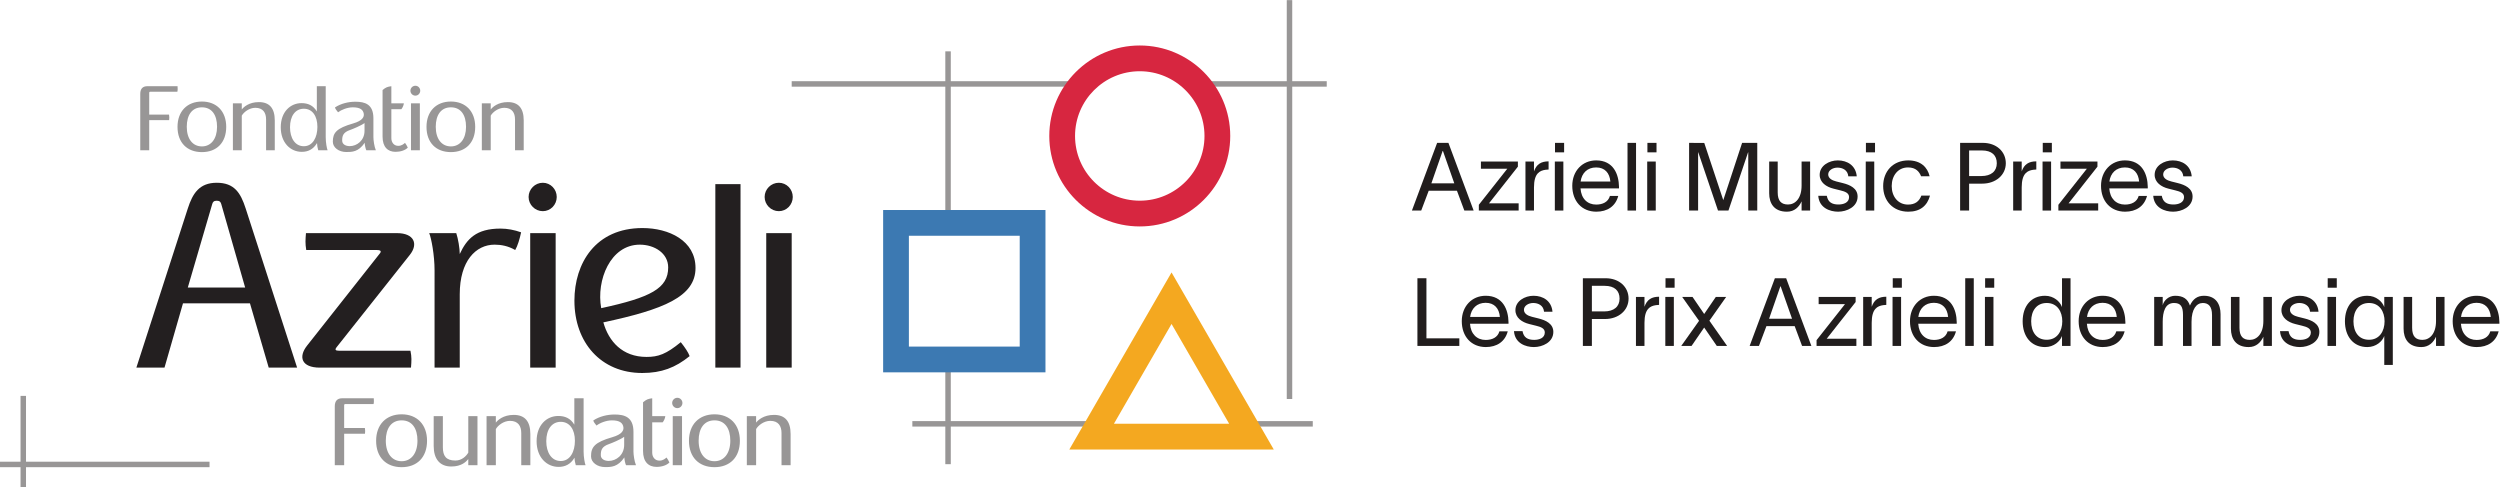 <?xml version="1.0" encoding="UTF-8" standalone="no"?>
<!-- Created with Inkscape (http://www.inkscape.org/) -->

<svg
   version="1.1"
   id="svg2"
   width="246.173"
   height="48"
   viewBox="0 0 246.173 48"
   sodipodi:docname="AZRIELI_MUSICPRIZES-CMYK-Black_Bilingual.eps"
   xmlns:inkscape="http://www.inkscape.org/namespaces/inkscape"
   xmlns:sodipodi="http://sodipodi.sourceforge.net/DTD/sodipodi-0.dtd"
   xmlns="http://www.w3.org/2000/svg"
   xmlns:svg="http://www.w3.org/2000/svg">
  <defs
     id="defs6" />
  <sodipodi:namedview
     id="namedview4"
     pagecolor="#ffffff"
     bordercolor="#000000"
     borderopacity="0.25"
     inkscape:showpageshadow="2"
     inkscape:pageopacity="0.0"
     inkscape:pagecheckerboard="0"
     inkscape:deskcolor="#d1d1d1" />
  <g
     id="g8"
     inkscape:groupmode="layer"
     inkscape:label="ink_ext_XXXXXX"
     transform="matrix(1.333,0,0,-1.333,0,48)">
    <g
       id="g10"
       transform="scale(0.1)">
      <path
         d="m 702.348,195.691 h -4.043 V 296.066 H 584.828 v 4.043 h 113.477 v 22.055 h 4.043 v -22.055 h 93.347 v -4.043 H 702.348 Z M 954.578,65.348 h -4.043 V 296.066 h -73.664 v 4.043 h 73.664 V 360 h 4.043 v -59.891 h 25.492 v -4.043 h -25.492 z m 15.176,-20.367 h -47.02 v 4.043 h 47.02 z M 702.348,17.195 h -4.043 v 27.785 h -24.352 v 4.043 h 24.352 v 40.688 h 4.043 V 49.023 h 105.66 V 44.98 H 702.348 V 17.195"
         style="fill:#989696;fill-opacity:1;fill-rule:nonzero;stroke:none"
         id="path12" />
      <path
         d="m 841.949,307.465 c -26.363,0 -47.812,-21.449 -47.812,-47.813 0,-26.367 21.449,-47.812 47.812,-47.812 26.364,0 47.813,21.445 47.813,47.812 0,26.364 -21.449,47.813 -47.813,47.813 z m 0,-114.649 c -36.855,0 -66.836,29.981 -66.836,66.836 0,36.856 29.981,66.836 66.836,66.836 36.852,0 66.836,-29.98 66.836,-66.836 0,-36.855 -29.984,-66.836 -66.836,-66.836"
         style="fill:#d72640;fill-opacity:1;fill-rule:nonzero;stroke:none"
         id="path14" />
      <path
         d="m 671.398,104.066 h 81.872 v 81.868 H 671.398 Z M 772.293,85.043 H 652.375 V 204.957 H 772.293 V 85.043"
         style="fill:#3c79b2;fill-opacity:1;fill-rule:nonzero;stroke:none"
         id="path16" />
      <path
         d="m 822.852,47.051 h 85.14 L 865.426,120.785 Z M 940.945,28.027 H 789.902 L 865.426,158.836 940.945,28.027"
         style="fill:#f4a820;fill-opacity:1;fill-rule:nonzero;stroke:none"
         id="path18" />
      <path
         d="M 19.215,0 H 15.172 V 14.98 H 0 v 4.047 h 15.172 v 48.617 h 4.043 V 19.027 H 154.781 V 14.98 H 19.215 V 0"
         style="fill:#989696;fill-opacity:1;fill-rule:nonzero;stroke:none"
         id="path20" />
      <path
         d="m 219.484,88.519 -38,117.562 c -3.757,11.68 -8.507,19 -21.375,19 -12.863,0 -17.812,-7.918 -21.375,-19 l -38,-117.562 h 20.782 l 13.66,47.501 h 49.472 L 198.504,88.519 Z M 181.09,147.695 h -42.356 l 18.012,61.555 c 0.395,1.586 1.188,2.57 3.363,2.57 2.18,0 2.969,-0.984 3.368,-2.57 z M 303.598,88.519 c 0.394,4.949 0.593,7.719 -0.395,12.469 H 250.75 c -3.164,0 -3.559,0.793 -1.977,2.77 l 53.832,67.887 c 6.731,8.308 3.172,16.23 -9.3,16.23 h -67.289 c -0.395,-4.949 -0.594,-7.523 0.195,-12.473 h 52.055 c 3.168,0 3.757,-0.984 1.976,-2.968 L 226.805,104.75 c -6.532,-8.312 -4.157,-16.23 9.504,-16.23 z m 81.343,99.95 c -4.949,1.777 -10.097,2.765 -15.242,2.765 -18.008,0 -24.937,-7.711 -30.082,-18.8 0,4.16 -1.191,11.285 -2.574,15.441 h -19.992 c 1.586,-3.762 3.957,-16.23 3.957,-27.516 V 88.519 h 18.609 V 142.75 c 0,24.539 11.875,36.613 25.727,36.613 4.945,0 10.094,-0.992 15.242,-3.961 1.777,2.969 3.363,8.317 4.355,13.067 m 26.321,26.125 c 0,5.738 -4.555,10.488 -10.297,10.488 -5.735,0 -10.488,-4.75 -10.488,-10.488 0,-5.739 4.753,-10.492 10.488,-10.492 5.742,0 10.297,4.753 10.297,10.492 m -0.797,-26.719 H 391.664 V 88.519 h 18.801 z m 103.312,-25.727 c 0,20.184 -19.593,29.485 -39.187,29.485 -34.637,0 -50.27,-25.93 -50.27,-53.633 0,-30.879 19.59,-53.438 50.075,-53.438 14.246,0 24.539,3.957 35.027,12.465 -0.992,2.773 -3.363,6.336 -6.531,10.293 -10.887,-8.902 -16.625,-10.883 -25.332,-10.883 -17.817,0 -27.911,11.476 -31.868,25.532 44.536,9.5 68.086,19 68.086,40.179 m -20.187,0.391 c 0,-15.437 -12.867,-22.164 -49.481,-30.086 -3.761,20.586 6.731,46.91 28.5,46.91 10.883,0 20.981,-6.336 20.981,-16.824 m 53.437,61.555 H 528.422 V 88.519 h 18.605 z m 38.59,-9.5 c 0,5.738 -4.551,10.488 -10.293,10.488 -5.738,0 -10.492,-4.75 -10.492,-10.488 0,-5.739 4.754,-10.492 10.492,-10.492 5.742,0 10.293,4.753 10.293,10.492 m -0.793,-26.719 H 566.023 V 88.519 h 18.801 v 99.356"
         style="fill:#231f20;fill-opacity:1;fill-rule:nonzero;stroke:none"
         id="path22" />
      <path
         d="m 275.965,61.621 c 0.359,1.73 0.215,2.457 0.14,4.262 h -23.39 c -3.61,0 -5.414,-2.098 -5.414,-5.922 v -43.539 h 6.929 v 23.25 h 15.379 c 0.145,1.805 0.219,2.457 -0.074,4.262 H 254.23 v 16.676 c 0,0.652 0.145,1.012 0.938,1.012 z m 39.492,-27.148 c 0,12.055 -7.437,19.562 -18.773,19.562 -11.336,0 -18.844,-7.508 -18.844,-19.562 0,-12.274 7.508,-19.488 18.844,-19.488 11.336,0 18.773,7.215 18.773,19.488 m -7.078,0.074 c 0,-9.316 -4.617,-15.164 -11.695,-15.164 -7.004,0 -11.696,5.633 -11.696,15.164 0,9.172 4.117,15.02 11.696,15.02 7.652,0 11.695,-5.848 11.695,-15.02 m 44.332,-18.125 V 52.668 h -6.789 V 25.738 c -1.52,-2.602 -4.762,-5.848 -9.527,-5.848 -6.93,0 -9.247,3.465 -9.247,9.82 V 52.668 h -6.781 V 30.645 c 0,-9.527 4.473,-15.164 12.992,-15.164 7.731,0 11.118,3.688 12.563,5.492 v -4.551 z m 39.059,0 v 23.031 c 0,9.535 -4.188,14.152 -12.274,14.152 -7.723,0 -11.844,-3.895 -13.215,-5.699 v 4.762 h -6.855 V 16.422 h 6.855 v 26.715 c 1.446,2.602 5.703,6.062 10.469,6.062 5.996,0 8.305,-3.824 8.305,-9.02 V 16.422 Z m 40.789,0 c -0.579,1.371 -1.446,5.922 -1.446,10.035 v 39.426 h -6.855 V 46.391 c -2.817,4.688 -6.86,6.422 -11.844,6.422 -8.586,0 -16.023,-6.715 -16.023,-18.625 0,-11.988 7.507,-18.992 16.242,-18.992 4.691,0 8.808,1.809 11.769,6.789 0,-1.52 0.434,-4.043 0.938,-5.562 z m -7.871,18.051 c 0,-8.016 -3.532,-14.945 -10.465,-14.945 -6.86,0 -10.688,6.359 -10.688,14.66 0,8.516 3.973,14.293 10.688,14.293 6.64,0 10.465,-5.703 10.465,-14.008 m 45.128,-18.051 c -1.23,2.894 -1.875,7.801 -1.875,10.184 v 14.508 c 0,10.902 -6.574,12.781 -13.937,12.781 -5.274,0 -11.191,-1.371 -15.738,-4.402 0.214,-1.156 1.297,-2.383 2.379,-3.754 2.382,1.875 7.148,3.828 11.335,3.828 5.922,0 8.016,-1.953 8.524,-4.981 0.359,-2.312 -0.871,-5.348 -8.16,-7.438 -13.071,-3.754 -15.742,-7.293 -15.742,-14.152 0,-4.555 4.699,-7.941 10.398,-7.941 4.406,0 9.387,0 14.223,7.144 0,-1.441 0.574,-4.406 1.226,-5.777 z m -8.738,15.02 c 0,-7.512 -5.922,-11.844 -11.41,-11.844 -2.957,0 -5.848,1.305 -5.848,4.262 0,3.539 0.582,6.355 6.141,8.23 1.73,0.574 8.734,3.465 11.117,5.344 z m 33.426,-13 c -0.574,1.238 -1.441,2.82 -2.16,3.684 -0.727,-0.648 -2.461,-2.305 -5.203,-2.305 -3.321,0 -5.344,2.598 -5.344,5.918 v 22.383 h 7.73 c 0.864,1.078 1.731,2.742 1.942,4.547 h -9.672 v 13.215 c -2.961,-0.434 -4.113,-0.723 -6.781,-2.961 v -35.961 c 0,-8.082 4.043,-11.766 10.031,-11.766 3.898,0 7.508,1.227 9.457,3.246 m 9.609,43.977 c 0,2.09 -1.664,3.824 -3.761,3.824 -2.09,0 -3.821,-1.734 -3.821,-3.824 0,-2.094 1.731,-3.828 3.821,-3.828 2.097,0 3.761,1.734 3.761,3.828 m -0.293,-9.75 h -6.859 V 16.422 h 6.859 z m 42.739,-18.195 c 0,12.055 -7.438,19.562 -18.774,19.562 -11.332,0 -18.84,-7.508 -18.84,-19.562 0,-12.274 7.508,-19.488 18.84,-19.488 11.336,0 18.774,7.215 18.774,19.488 m -7.075,0.074 c 0,-9.316 -4.617,-15.164 -11.699,-15.164 -7,0 -11.691,5.633 -11.691,15.164 0,9.172 4.109,15.02 11.691,15.02 7.656,0 11.699,-5.848 11.699,-15.02 m 44.547,-18.125 v 23.031 c 0,9.535 -4.183,14.152 -12.273,14.152 -7.727,0 -11.836,-3.895 -13.215,-5.699 v 4.762 h -6.855 V 16.422 h 6.855 v 26.715 c 1.449,2.602 5.707,6.062 10.473,6.062 5.992,0 8.297,-3.824 8.297,-9.02 V 16.422 h 6.718"
         style="fill:#989696;fill-opacity:1;fill-rule:nonzero;stroke:none"
         id="path24" />
      <path
         d="m 131.023,292.332 c 0.348,1.656 0.207,2.348 0.137,4.074 h -22.375 c -3.449,0 -5.176,-2.004 -5.176,-5.664 v -41.644 h 6.625 v 22.238 h 14.711 c 0.141,1.727 0.207,2.348 -0.066,4.078 h -14.645 v 15.953 c 0,0.617 0.137,0.965 0.903,0.965 z m 36.086,-25.969 c 0,11.535 -7.117,18.719 -17.957,18.719 -10.839,0 -18.023,-7.184 -18.023,-18.719 0,-11.742 7.184,-18.64 18.023,-18.64 10.84,0 17.957,6.898 17.957,18.64 m -6.769,0.071 c 0,-8.907 -4.414,-14.5 -11.188,-14.5 -6.699,0 -11.183,5.382 -11.183,14.5 0,8.765 3.933,14.367 11.183,14.367 7.321,0 11.188,-5.602 11.188,-14.367 m 42.637,-17.336 v 22.031 c 0,9.117 -4.008,13.539 -11.739,13.539 -7.39,0 -11.328,-3.73 -12.636,-5.457 v 4.559 h -6.563 v -34.672 h 6.563 v 25.554 c 1.378,2.489 5.453,5.801 10.007,5.801 5.739,0 7.946,-3.66 7.946,-8.633 v -22.722 z m 39.015,0 c -0.551,1.312 -1.383,5.664 -1.383,9.601 v 37.707 h -6.558 v -18.648 c -2.692,4.492 -6.559,6.152 -11.321,6.152 -8.218,0 -15.335,-6.43 -15.335,-17.82 0,-11.469 7.183,-18.164 15.539,-18.164 4.492,0 8.425,1.726 11.254,6.492 0,-1.449 0.414,-3.867 0.898,-5.32 z m -7.527,17.265 c 0,-7.664 -3.383,-14.293 -10.012,-14.293 -6.558,0 -10.219,6.078 -10.219,14.02 0,8.148 3.793,13.672 10.219,13.672 6.356,0 10.012,-5.457 10.012,-13.399 m 43.164,-17.265 c -1.176,2.765 -1.793,7.465 -1.793,9.742 v 13.879 c 0,10.426 -6.285,12.222 -13.332,12.222 -5.043,0 -10.703,-1.312 -15.051,-4.211 0.203,-1.105 1.238,-2.281 2.277,-3.589 2.278,1.789 6.836,3.66 10.844,3.66 5.66,0 7.664,-1.871 8.149,-4.77 0.34,-2.207 -0.828,-5.105 -7.805,-7.113 -12.5,-3.59 -15.055,-6.969 -15.055,-13.531 0,-4.352 4.492,-7.598 9.946,-7.598 4.211,0 8.976,0 13.601,6.832 0,-1.375 0.547,-4.211 1.176,-5.523 z m -8.352,14.367 c 0,-7.184 -5.668,-11.328 -10.918,-11.328 -2.832,0 -5.589,1.246 -5.589,4.074 0,3.387 0.55,6.078 5.867,7.875 1.66,0.555 8.355,3.316 10.64,5.113 z m 31.969,-12.43 c -0.551,1.176 -1.383,2.692 -2.07,3.524 -0.692,-0.621 -2.348,-2.211 -4.973,-2.211 -3.176,0 -5.109,2.484 -5.109,5.664 v 21.406 h 7.39 c 0.829,1.035 1.653,2.625 1.864,4.352 h -9.254 v 12.636 c -2.836,-0.414 -3.942,-0.691 -6.492,-2.832 v -34.39 c 0,-7.739 3.867,-11.258 9.593,-11.258 3.735,0 7.188,1.172 9.051,3.109 m 8.906,32.735 h -6.558 v -34.672 h 6.558 z m 40.883,-17.407 c 0,11.535 -7.113,18.719 -17.961,18.719 -10.84,0 -18.019,-7.184 -18.019,-18.719 0,-11.742 7.179,-18.64 18.019,-18.64 10.848,0 17.961,6.898 17.961,18.64 m -6.769,0.071 c 0,-8.907 -4.418,-14.5 -11.192,-14.5 -6.691,0 -11.179,5.382 -11.179,14.5 0,8.765 3.933,14.367 11.179,14.367 7.324,0 11.192,-5.602 11.192,-14.367 m 42.609,-17.336 v 22.031 c 0,9.117 -4.004,13.539 -11.738,13.539 -7.387,0 -11.328,-3.73 -12.633,-5.457 v 4.559 h -6.57 v -34.672 h 6.57 v 25.554 c 1.379,2.489 5.449,5.801 10.008,5.801 5.734,0 7.941,-3.66 7.941,-8.633 V 249.098 Z M 310.43,293.09 c 0,2 -1.59,3.66 -3.586,3.66 -2.008,0 -3.664,-1.66 -3.664,-3.66 0,-2.004 1.656,-3.66 3.664,-3.66 1.996,0 3.586,1.656 3.586,3.66"
         style="fill:#989696;fill-opacity:1;fill-rule:nonzero;stroke:none"
         id="path26" />
      <path
         d="m 1057.36,224.648 h 16.94 l -8.4,23.946 h -0.21 z m 18.9,-5.468 h -20.87 l -5.53,-14.629 h -6.87 l 18.63,50 h 8.34 l 18.63,-50 h -6.87 l -5.46,14.629"
         style="fill:#211d1d;fill-opacity:1;fill-rule:nonzero;stroke:none"
         id="path28" />
      <path
         d="m 1113.42,235.43 h -19.46 v 5.332 h 27.31 v -3.789 l -21.36,-27.11 h 3.99 17.93 v -5.312 h -29.41 v 4.265 l 21,26.614"
         style="fill:#211d1d;fill-opacity:1;fill-rule:nonzero;stroke:none"
         id="path30" />
      <path
         d="m 1143.95,240.898 v -6.027 c -0.28,0 -1.41,-0.066 -2.32,-0.203 -4.2,-0.637 -8.47,-2.527 -8.47,-13.027 v -17.09 h -6.3 v 36.211 h 6.3 v -7.285 c 1.82,5.312 5.32,7.421 10.79,7.421"
         style="fill:#211d1d;fill-opacity:1;fill-rule:nonzero;stroke:none"
         id="path32" />
      <path
         d="m 1148.69,247.551 v 7 h 6.73 v -7 z m -0.13,-6.789 h 6.3 v -36.211 h -6.3 v 36.211"
         style="fill:#211d1d;fill-opacity:1;fill-rule:nonzero;stroke:none"
         id="path34" />
      <path
         d="m 1189.59,225.977 c -0.56,6.308 -4.06,10.429 -10.5,10.429 -6.52,0 -10.65,-4.199 -11.49,-10.429 z m 6.37,-5.039 h -28.43 c 0.49,-7.571 5.11,-11.973 11.56,-11.973 4.83,0 8.89,1.887 10.15,6.367 h 6.16 c -2.03,-7.703 -8.12,-11.621 -16.18,-11.621 -10.71,0 -17.78,7.773 -17.78,19.121 0,10.918 7.42,18.77 17.65,18.77 12.74,0 16.73,-10.235 16.87,-19.551 v -1.113"
         style="fill:#211d1d;fill-opacity:1;fill-rule:nonzero;stroke:none"
         id="path36" />
      <path
         d="m 1208.55,254.551 v -50 h -6.3 v 50 h 6.3"
         style="fill:#211d1d;fill-opacity:1;fill-rule:nonzero;stroke:none"
         id="path38" />
      <path
         d="m 1216.95,247.551 v 7 h 6.72 v -7 z m -0.15,-6.789 h 6.31 v -36.211 h -6.31 v 36.211"
         style="fill:#211d1d;fill-opacity:1;fill-rule:nonzero;stroke:none"
         id="path40" />
      <path
         d="m 1247.75,254.551 11.2,-0.071 14.01,-42.156 h 0.07 l 13.87,42.227 h 11.2 v -50 h -6.65 v 43 h -0.14 l -14.5,-43 h -7.71 l -14.57,43 h -0.13 v -43 h -6.65 v 50"
         style="fill:#211d1d;fill-opacity:1;fill-rule:nonzero;stroke:none"
         id="path42" />
      <path
         d="m 1306.9,240.762 h 6.3 V 217.93 c 0,-6.387 2.73,-8.907 7.63,-8.907 5.33,0 10.01,4.493 10.01,13.946 v 17.793 h 6.31 v -36.211 h -6.31 v 6.789 c -1.88,-4.133 -5.25,-7.629 -10.85,-7.629 -9.53,0 -13.09,6.23 -13.09,13.586 v 23.465"
         style="fill:#211d1d;fill-opacity:1;fill-rule:nonzero;stroke:none"
         id="path44" />
      <path
         d="m 1357.37,236.27 c -3.43,0 -6.87,-1.954 -6.87,-5.04 0,-2.8 2.8,-4.414 5.96,-5.175 l 4.76,-1.192 c 5.46,-1.34 11,-3.925 11,-9.953 0,-7.703 -8.06,-11.199 -14.37,-11.199 -6.09,0 -14.07,2.793 -14.7,11.758 h 6.31 c 0.84,-4.617 3.71,-6.446 8.61,-6.446 3.57,0 7.84,1.27 7.84,5.469 0,3.086 -3.01,4.129 -6.44,4.973 l -5.04,1.258 c -5.39,1.328 -10.23,4.629 -10.23,10.234 0,6.785 7,10.645 13.38,10.645 7.07,0 13.3,-3.789 14.01,-11.778 h -6.24 c -0.42,4.696 -4.34,6.446 -7.98,6.446"
         style="fill:#211d1d;fill-opacity:1;fill-rule:nonzero;stroke:none"
         id="path46" />
      <path
         d="m 1378.36,247.551 v 7 h 6.73 v -7 z m -0.13,-6.789 h 6.29 v -36.211 h -6.29 v 36.211"
         style="fill:#211d1d;fill-opacity:1;fill-rule:nonzero;stroke:none"
         id="path48" />
      <path
         d="m 1409.66,203.711 c -11.28,0 -18.56,7.977 -18.56,18.906 0,10.918 7.28,18.985 18.56,18.985 9.24,0 14.22,-5.118 15.75,-11.7 h -6.3 c -1.32,3.289 -3.77,6.504 -9.66,6.504 -7.36,0 -12.04,-6.015 -12.04,-13.789 0,-7.707 4.68,-13.652 12.04,-13.652 5.25,0 8.27,2.375 9.88,6.64 h 6.37 c -2.03,-7.558 -7.29,-11.894 -16.04,-11.894"
         style="fill:#211d1d;fill-opacity:1;fill-rule:nonzero;stroke:none"
         id="path50" />
      <path
         d="m 1475.04,239.492 c 0,5.879 -3.71,9.453 -10.99,9.453 h -9.46 v -18.906 h 9.04 c 7.28,0 11.41,3.574 11.41,9.453 z m 6.66,0 c 0,-8.679 -7.43,-15.058 -17.37,-15.058 h -9.74 v -19.883 h -6.65 v 50 h 16.81 c 9.94,0 16.95,-6.367 16.95,-15.059"
         style="fill:#211d1d;fill-opacity:1;fill-rule:nonzero;stroke:none"
         id="path52" />
      <path
         d="m 1504.23,240.898 v -6.027 c -0.28,0 -1.4,-0.066 -2.31,-0.203 -4.2,-0.637 -8.48,-2.527 -8.48,-13.027 v -17.09 h -6.3 v 36.211 h 6.3 v -7.285 c 1.83,5.312 5.32,7.421 10.79,7.421"
         style="fill:#211d1d;fill-opacity:1;fill-rule:nonzero;stroke:none"
         id="path54" />
      <path
         d="m 1508.99,247.551 v 7 h 6.72 v -7 z m -0.15,-6.789 h 6.31 v -36.211 h -6.31 v 36.211"
         style="fill:#211d1d;fill-opacity:1;fill-rule:nonzero;stroke:none"
         id="path56" />
      <path
         d="m 1541.55,235.43 h -19.48 v 5.332 h 27.32 v -3.789 l -21.36,-27.11 h 3.98 17.93 v -5.312 h -29.41 v 4.265 l 21.02,26.614"
         style="fill:#211d1d;fill-opacity:1;fill-rule:nonzero;stroke:none"
         id="path58" />
      <path
         d="m 1580.19,225.977 c -0.57,6.308 -4.06,10.429 -10.51,10.429 -6.51,0 -10.64,-4.199 -11.48,-10.429 z m 6.37,-5.039 h -28.43 c 0.49,-7.571 5.11,-11.973 11.55,-11.973 4.83,0 8.9,1.887 10.16,6.367 h 6.16 c -2.03,-7.703 -8.13,-11.621 -16.18,-11.621 -10.72,0 -17.79,7.773 -17.79,19.121 0,10.918 7.43,18.77 17.65,18.77 12.74,0 16.74,-10.235 16.88,-19.551 v -1.113"
         style="fill:#211d1d;fill-opacity:1;fill-rule:nonzero;stroke:none"
         id="path60" />
      <path
         d="m 1604.82,236.27 c -3.43,0 -6.87,-1.954 -6.87,-5.04 0,-2.8 2.81,-4.414 5.96,-5.175 l 4.76,-1.192 c 5.46,-1.34 11,-3.925 11,-9.953 0,-7.703 -8.06,-11.199 -14.36,-11.199 -6.1,0 -14.08,2.793 -14.71,11.758 h 6.31 c 0.84,-4.617 3.71,-6.446 8.61,-6.446 3.57,0 7.84,1.27 7.84,5.469 0,3.086 -3.01,4.129 -6.44,4.973 l -5.04,1.258 c -5.39,1.328 -10.23,4.629 -10.23,10.234 0,6.785 7.01,10.645 13.38,10.645 7.07,0 13.3,-3.789 14.01,-11.778 h -6.23 c -0.42,4.696 -4.35,6.446 -7.99,6.446"
         style="fill:#211d1d;fill-opacity:1;fill-rule:nonzero;stroke:none"
         id="path62" />
      <path
         d="m 1078.01,110.156 v -5.605 h -30.96 v 50 h 6.66 v -44.395 h 24.3"
         style="fill:#211d1d;fill-opacity:1;fill-rule:nonzero;stroke:none"
         id="path64" />
      <path
         d="m 1107.97,125.977 c -0.56,6.308 -4.06,10.429 -10.51,10.429 -6.51,0 -10.64,-4.199 -11.48,-10.429 z m 6.37,-5.039 h -28.43 c 0.49,-7.571 5.11,-11.973 11.55,-11.973 4.84,0 8.9,1.887 10.16,6.367 h 6.16 c -2.03,-7.703 -8.12,-11.621 -16.18,-11.621 -10.71,0 -17.78,7.773 -17.78,19.121 0,10.918 7.42,18.77 17.64,18.77 12.75,0 16.74,-10.235 16.88,-19.551 v -1.113"
         style="fill:#211d1d;fill-opacity:1;fill-rule:nonzero;stroke:none"
         id="path66" />
      <path
         d="m 1132.6,136.27 c -3.43,0 -6.86,-1.954 -6.86,-5.04 0,-2.8 2.8,-4.414 5.95,-5.175 l 4.77,-1.192 c 5.46,-1.34 10.99,-3.925 10.99,-9.953 0,-7.703 -8.05,-11.199 -14.36,-11.199 -6.09,0 -14.07,2.793 -14.71,11.758 h 6.31 c 0.84,-4.617 3.71,-6.446 8.61,-6.446 3.58,0 7.85,1.27 7.85,5.469 0,3.086 -3.01,4.129 -6.45,4.973 l -5.04,1.258 c -5.39,1.328 -10.22,4.629 -10.22,10.234 0,6.785 7,10.645 13.38,10.645 7.07,0 13.3,-3.789 14,-11.778 h -6.23 c -0.42,4.696 -4.35,6.446 -7.99,6.446"
         style="fill:#211d1d;fill-opacity:1;fill-rule:nonzero;stroke:none"
         id="path68" />
      <path
         d="m 1196.38,139.492 c 0,5.879 -3.71,9.453 -11,9.453 h -9.45 v -18.906 h 9.03 c 7.29,0 11.42,3.574 11.42,9.453 z m 6.65,0 c 0,-8.679 -7.42,-15.058 -17.36,-15.058 h -9.74 v -19.883 h -6.66 v 50 h 16.82 c 9.94,0 16.94,-6.367 16.94,-15.059"
         style="fill:#211d1d;fill-opacity:1;fill-rule:nonzero;stroke:none"
         id="path70" />
      <path
         d="m 1225.57,140.898 v -6.027 c -0.28,0 -1.41,-0.066 -2.32,-0.203 -4.19,-0.637 -8.47,-2.527 -8.47,-13.027 v -17.09 h -6.3 v 36.211 h 6.3 v -7.285 c 1.82,5.312 5.32,7.421 10.79,7.421"
         style="fill:#211d1d;fill-opacity:1;fill-rule:nonzero;stroke:none"
         id="path72" />
      <path
         d="m 1230.32,147.551 v 7 h 6.72 v -7 z m -0.14,-6.789 h 6.3 v -36.211 h -6.3 v 36.211"
         style="fill:#211d1d;fill-opacity:1;fill-rule:nonzero;stroke:none"
         id="path74" />
      <path
         d="m 1255.1,123.105 -12.47,17.657 h 7.64 l 8.61,-12.617 8.61,12.617 h 7.64 l -12.39,-17.586 13.09,-18.625 h -7.63 l -9.32,13.586 -9.32,-13.586 h -7.62 l 13.16,18.554"
         style="fill:#211d1d;fill-opacity:1;fill-rule:nonzero;stroke:none"
         id="path76" />
      <path
         d="m 1306.83,124.648 h 16.95 l -8.41,23.946 h -0.2 z m 18.91,-5.468 h -20.87 l -5.53,-14.629 h -6.87 l 18.64,50 h 8.33 l 18.63,-50 h -6.87 l -5.46,14.629"
         style="fill:#211d1d;fill-opacity:1;fill-rule:nonzero;stroke:none"
         id="path78" />
      <path
         d="m 1362.9,135.43 h -19.46 v 5.332 h 27.32 v -3.789 l -21.37,-27.11 h 3.99 17.93 v -5.312 h -29.41 v 4.265 l 21,26.614"
         style="fill:#211d1d;fill-opacity:1;fill-rule:nonzero;stroke:none"
         id="path80" />
      <path
         d="m 1393.42,140.898 v -6.027 c -0.27,0 -1.4,-0.066 -2.3,-0.203 -4.21,-0.637 -8.48,-2.527 -8.48,-13.027 v -17.09 h -6.31 v 36.211 h 6.31 v -7.285 c 1.82,5.312 5.32,7.421 10.78,7.421"
         style="fill:#211d1d;fill-opacity:1;fill-rule:nonzero;stroke:none"
         id="path82" />
      <path
         d="m 1398.18,147.551 v 7 h 6.72 v -7 z m -0.15,-6.789 h 6.31 v -36.211 h -6.31 v 36.211"
         style="fill:#211d1d;fill-opacity:1;fill-rule:nonzero;stroke:none"
         id="path84" />
      <path
         d="m 1439.07,125.977 c -0.56,6.308 -4.07,10.429 -10.5,10.429 -6.52,0 -10.66,-4.199 -11.5,-10.429 z m 6.37,-5.039 h -28.43 c 0.48,-7.571 5.11,-11.973 11.56,-11.973 4.82,0 8.88,1.887 10.14,6.367 h 6.18 c -2.04,-7.703 -8.13,-11.621 -16.19,-11.621 -10.71,0 -17.79,7.773 -17.79,19.121 0,10.918 7.42,18.77 17.66,18.77 12.74,0 16.74,-10.235 16.87,-19.551 v -1.113"
         style="fill:#211d1d;fill-opacity:1;fill-rule:nonzero;stroke:none"
         id="path86" />
      <path
         d="m 1458.03,154.551 v -50 h -6.31 v 50 h 6.31"
         style="fill:#211d1d;fill-opacity:1;fill-rule:nonzero;stroke:none"
         id="path88" />
      <path
         d="m 1466.42,147.551 v 7 h 6.73 v -7 z m -0.14,-6.789 h 6.3 v -36.211 h -6.3 v 36.211"
         style="fill:#211d1d;fill-opacity:1;fill-rule:nonzero;stroke:none"
         id="path90" />
      <path
         d="m 1523.42,122.754 c 0,7.07 -3.64,13.516 -11.49,13.516 -7.42,0 -11.49,-5.665 -11.49,-13.516 0,-7.844 3.86,-13.652 11.49,-13.652 7.85,0 11.49,6.503 11.49,13.652 z m 6.09,31.797 v -50 h -6.3 v 7.207 h -0.07 c -1.33,-3.711 -5.89,-8.047 -12.47,-8.047 -10.23,0 -16.53,7.832 -16.53,19.043 0,11.211 6.3,18.848 16.53,18.848 6.58,0 11.14,-4.414 12.47,-8.204 h 0.07 v 21.153 h 6.3"
         style="fill:#211d1d;fill-opacity:1;fill-rule:nonzero;stroke:none"
         id="path92" />
      <path
         d="m 1563.67,125.977 c -0.57,6.308 -4.07,10.429 -10.51,10.429 -6.52,0 -10.65,-4.199 -11.49,-10.429 z m 6.36,-5.039 h -28.43 c 0.49,-7.571 5.11,-11.973 11.56,-11.973 4.83,0 8.89,1.887 10.15,6.367 h 6.17 c -2.04,-7.703 -8.13,-11.621 -16.19,-11.621 -10.71,0 -17.78,7.773 -17.78,19.121 0,10.918 7.42,18.77 17.65,18.77 12.74,0 16.74,-10.235 16.87,-19.551 v -1.113"
         style="fill:#211d1d;fill-opacity:1;fill-rule:nonzero;stroke:none"
         id="path94" />
      <path
         d="m 1591.3,140.762 h 6.3 v -6.172 c 0.7,3.301 4.28,7.012 9.18,7.012 5.88,0 9.24,-2.247 10.93,-7.227 2.23,4.902 5.53,7.227 10.36,7.227 8.83,0 12.26,-6.243 12.26,-13.594 v -23.457 h -6.3 v 22.832 c 0,6.367 -2.6,8.887 -6.8,8.887 -4.62,0 -8.34,-4.473 -8.34,-13.934 v -17.785 h -6.3 v 22.832 c 0,6.367 -1.75,8.887 -6.65,8.887 -6.44,0 -8.34,-6.368 -8.34,-13.934 v -17.785 h -6.3 v 36.211"
         style="fill:#211d1d;fill-opacity:1;fill-rule:nonzero;stroke:none"
         id="path96" />
      <path
         d="m 1648,140.762 h 6.31 V 117.93 c 0,-6.387 2.72,-8.907 7.63,-8.907 5.32,0 10.02,4.493 10.02,13.946 v 17.793 h 6.3 v -36.211 h -6.3 v 6.789 c -1.9,-4.133 -5.26,-7.629 -10.86,-7.629 -9.52,0 -13.1,6.23 -13.1,13.586 v 23.465"
         style="fill:#211d1d;fill-opacity:1;fill-rule:nonzero;stroke:none"
         id="path98" />
      <path
         d="m 1698.48,136.27 c -3.44,0 -6.87,-1.954 -6.87,-5.04 0,-2.8 2.81,-4.414 5.95,-5.175 l 4.77,-1.192 c 5.47,-1.34 10.99,-3.925 10.99,-9.953 0,-7.703 -8.05,-11.199 -14.35,-11.199 -6.1,0 -14.08,2.793 -14.71,11.758 h 6.3 c 0.84,-4.617 3.71,-6.446 8.61,-6.446 3.58,0 7.85,1.27 7.85,5.469 0,3.086 -3.01,4.129 -6.44,4.973 l -5.05,1.258 c -5.39,1.328 -10.22,4.629 -10.22,10.234 0,6.785 7.01,10.645 13.37,10.645 7.08,0 13.32,-3.789 14.02,-11.778 h -6.24 c -0.42,4.696 -4.34,6.446 -7.98,6.446"
         style="fill:#211d1d;fill-opacity:1;fill-rule:nonzero;stroke:none"
         id="path100" />
      <path
         d="m 1719.48,147.551 v 7 h 6.71 v -7 z m -0.15,-6.789 h 6.31 v -36.211 h -6.31 v 36.211"
         style="fill:#211d1d;fill-opacity:1;fill-rule:nonzero;stroke:none"
         id="path102" />
      <path
         d="m 1761.49,122.754 c 0,7.07 -3.65,13.516 -11.5,13.516 -7.42,0 -11.48,-5.665 -11.48,-13.516 0,-7.844 3.86,-13.652 11.48,-13.652 7.85,0 11.5,6.503 11.5,13.652 z m 6.09,18.008 V 90.535 h -6.31 v 21.223 h -0.07 c -1.32,-3.711 -5.88,-8.047 -12.47,-8.047 -10.22,0 -16.52,7.832 -16.52,19.043 0,11.211 6.3,18.848 16.52,18.848 6.59,0 11.15,-4.414 12.47,-8.204 h 0.07 v 7.364 h 6.31"
         style="fill:#211d1d;fill-opacity:1;fill-rule:nonzero;stroke:none"
         id="path104" />
      <path
         d="m 1775.54,140.762 h 6.31 V 117.93 c 0,-6.387 2.72,-8.907 7.63,-8.907 5.32,0 10.02,4.493 10.02,13.946 v 17.793 h 6.29 v -36.211 h -6.29 v 6.789 c -1.9,-4.133 -5.26,-7.629 -10.86,-7.629 -9.53,0 -13.1,6.23 -13.1,13.586 v 23.465"
         style="fill:#211d1d;fill-opacity:1;fill-rule:nonzero;stroke:none"
         id="path106" />
      <path
         d="m 1839.95,125.977 c -0.56,6.308 -4.06,10.429 -10.5,10.429 -6.52,0 -10.65,-4.199 -11.49,-10.429 z m 6.37,-5.039 h -28.43 c 0.49,-7.571 5.11,-11.973 11.56,-11.973 4.83,0 8.89,1.887 10.15,6.367 h 6.16 c -2.03,-7.703 -8.12,-11.621 -16.18,-11.621 -10.71,0 -17.78,7.773 -17.78,19.121 0,10.918 7.42,18.77 17.65,18.77 12.74,0 16.73,-10.235 16.87,-19.551 v -1.113"
         style="fill:#211d1d;fill-opacity:1;fill-rule:nonzero;stroke:none"
         id="path108" />
    </g>
  </g>
</svg>
